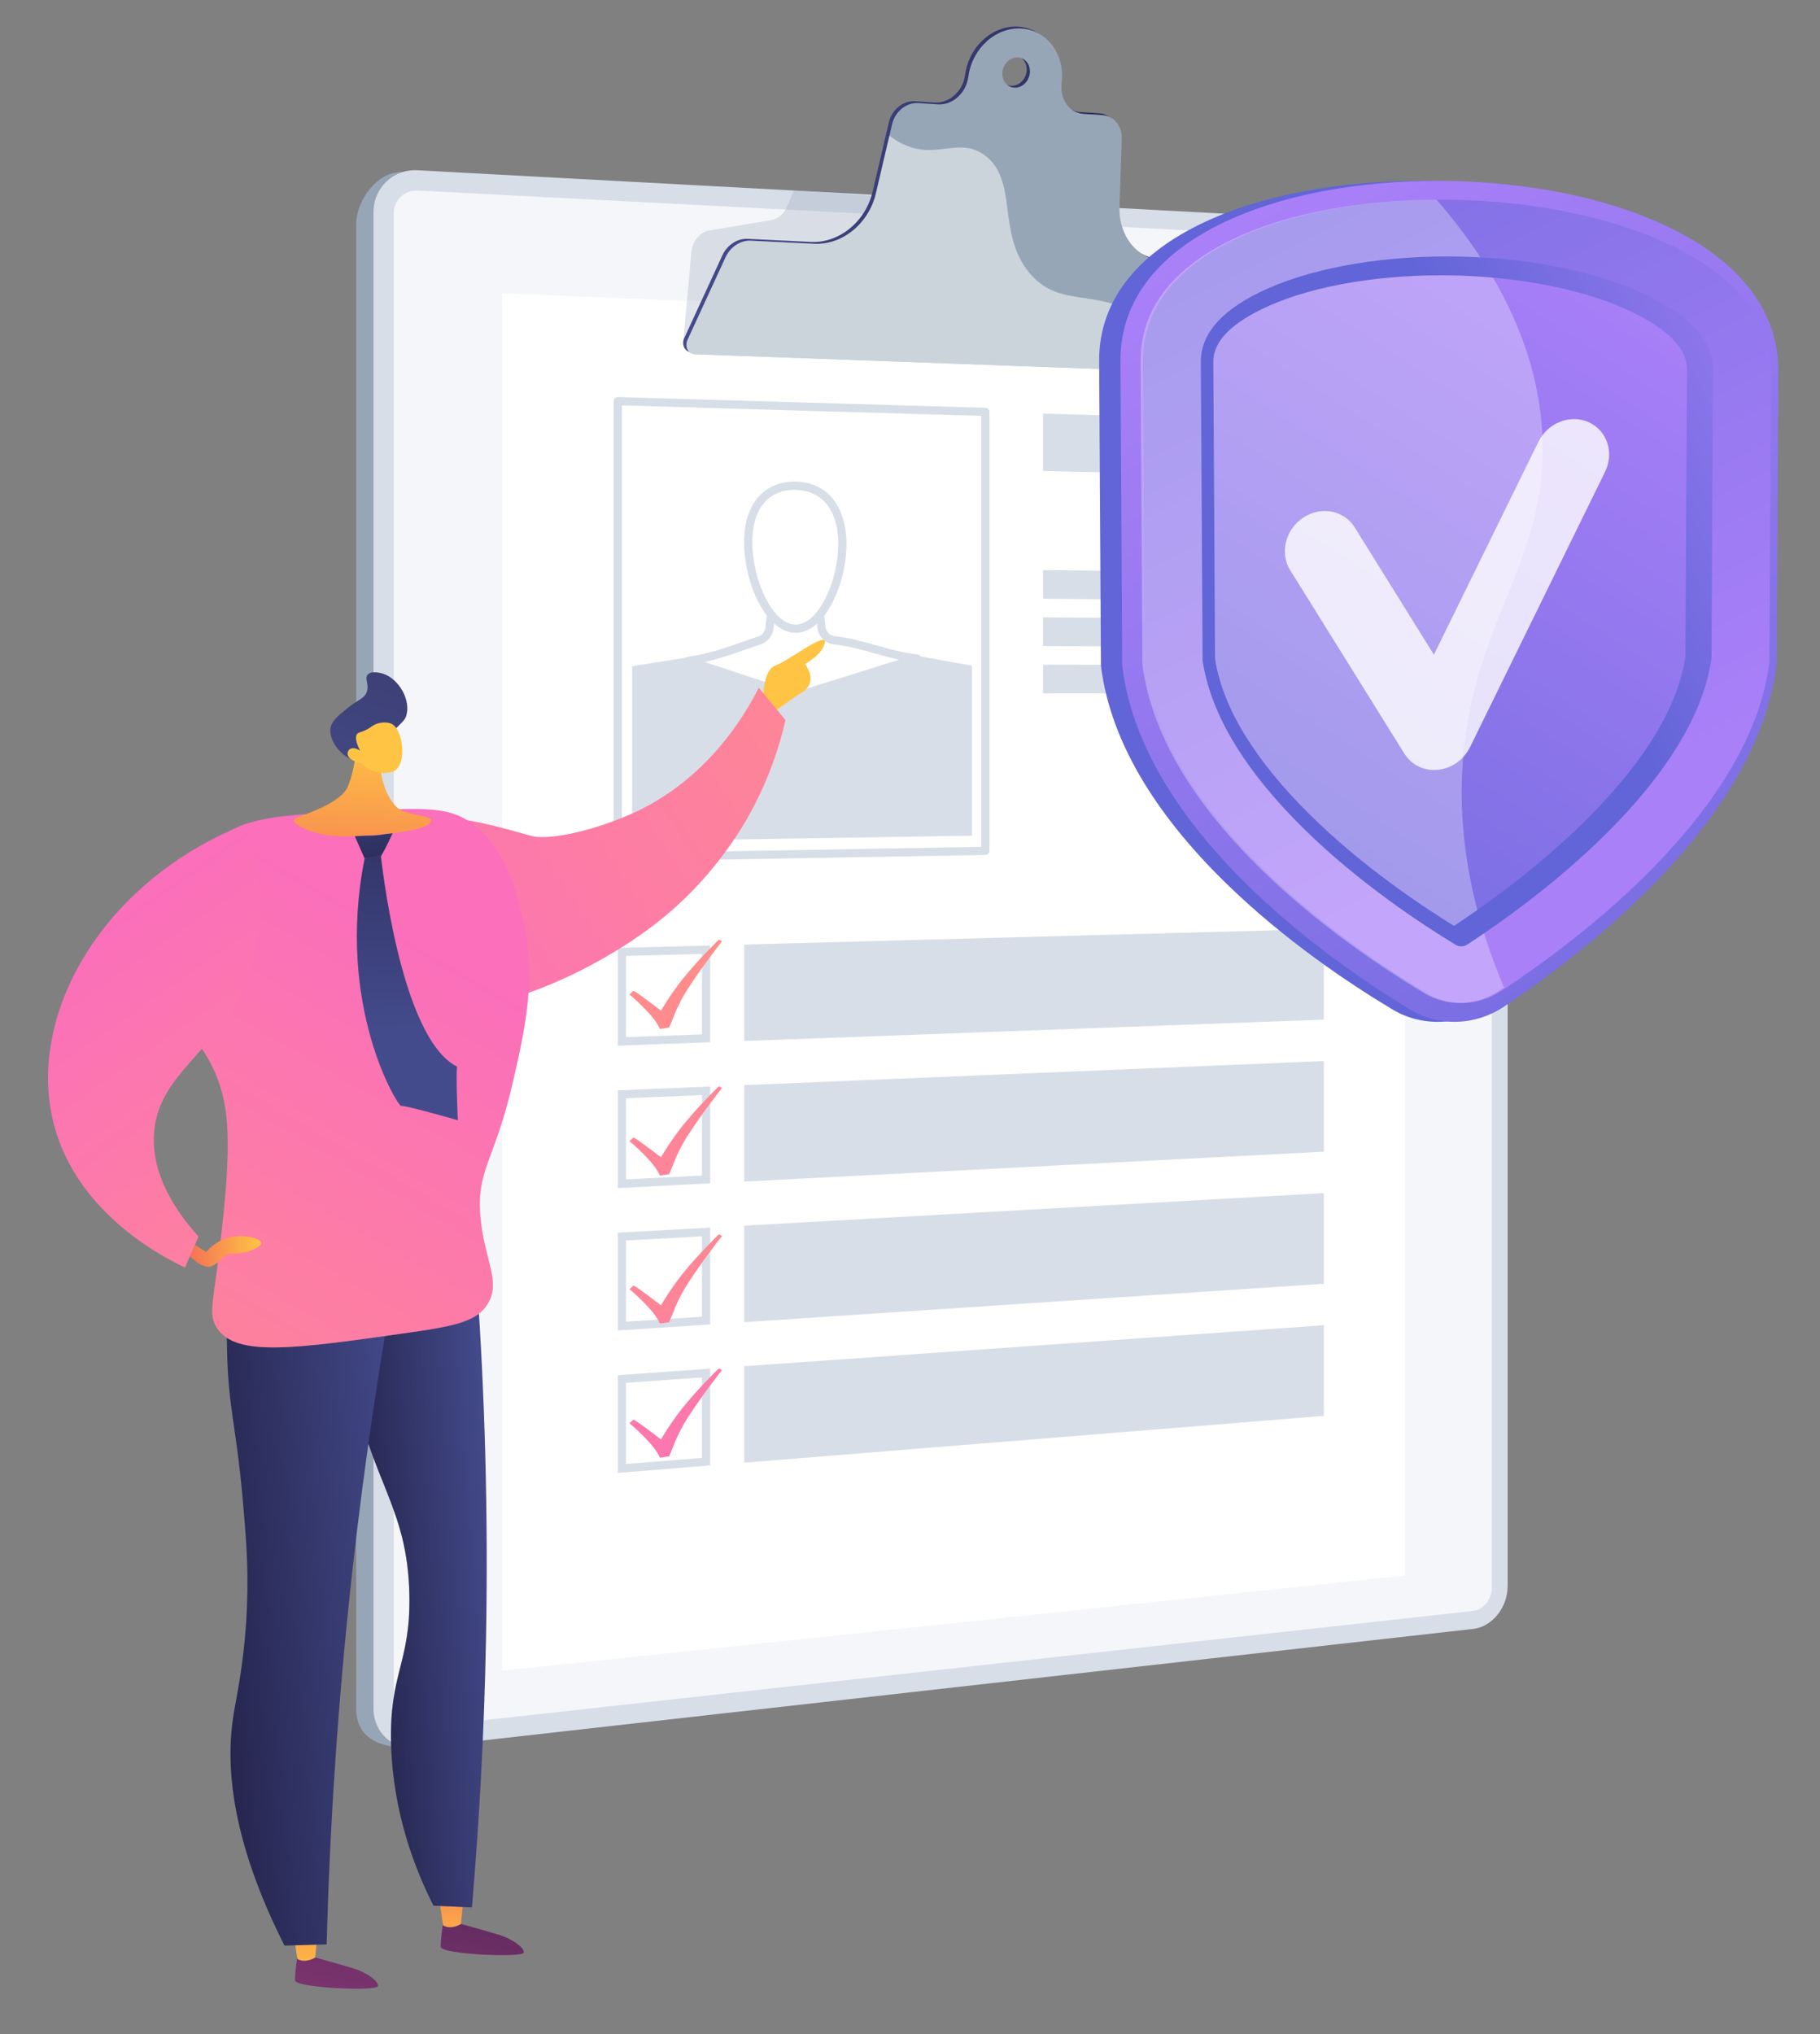 <?xml version="1.0" encoding="UTF-8"?>
<svg xmlns="http://www.w3.org/2000/svg" xmlns:xlink="http://www.w3.org/1999/xlink" version="1.1" viewBox="0 0 2376.78 2655.35">
  <rect x="0" y="0" width="2376.78" height="2655.35" fill="#808080" stroke="none"/>
  <!-- Generator: Adobe Illustrator 29.5.1, SVG Export Plug-In . SVG Version: 2.1.0 Build 141)  -->
  <defs>
    <style>
      .st0 {
        fill: #d8dee8;
      }

      .st1 {
        fill: url(#linear-gradient2);
      }

      .st2 {
        fill: url(#linear-gradient1);
      }

      .st3 {
        fill: url(#linear-gradient9);
      }

      .st4 {
        fill: url(#linear-gradient3);
      }

      .st5 {
        fill: url(#linear-gradient6);
      }

      .st6 {
        fill: url(#linear-gradient8);
      }

      .st7 {
        fill: url(#linear-gradient7);
      }

      .st8 {
        fill: url(#linear-gradient5);
      }

      .st9 {
        fill: url(#linear-gradient4);
      }

      .st10 {
        fill: url(#linear-gradient18);
      }

      .st11 {
        fill: url(#linear-gradient13);
      }

      .st12 {
        fill: url(#linear-gradient16);
      }

      .st13 {
        fill: url(#linear-gradient11);
      }

      .st14 {
        fill: url(#linear-gradient10);
      }

      .st15 {
        fill: url(#linear-gradient17);
      }

      .st16 {
        fill: url(#linear-gradient14);
      }

      .st17 {
        fill: url(#linear-gradient19);
      }

      .st18 {
        fill: url(#linear-gradient23);
      }

      .st19 {
        fill: url(#linear-gradient22);
      }

      .st20 {
        fill: url(#linear-gradient24);
      }

      .st21 {
        fill: url(#linear-gradient25);
      }

      .st22 {
        fill: url(#linear-gradient21);
      }

      .st23 {
        fill: url(#linear-gradient20);
      }

      .st24 {
        fill: url(#linear-gradient27);
      }

      .st25 {
        fill: url(#linear-gradient26);
      }

      .st26 {
        fill: url(#linear-gradient);
      }

      .st27 {
        opacity: .8;
      }

      .st27, .st28, .st29, .st30 {
        fill: #fff;
      }

      .st28 {
        opacity: .74;
      }

      .st31, .st32, .st33 {
        opacity: .3;
      }

      .st31, .st30 {
        mix-blend-mode: soft-light;
      }

      .st34 {
        isolation: isolate;
      }

      .st35, .st33 {
        fill: #97a6b7;
      }

      .st36 {
        fill: url(#linear-gradient15);
        opacity: .2;
      }

      .st36, .st32, .st33 {
        mix-blend-mode: multiply;
      }

      .st32 {
        fill: url(#linear-gradient12);
      }

      .st30 {
        opacity: .5;
      }
    </style>
    <linearGradient id="linear-gradient" x1="892.16" y1="260.4" x2="1632.98" y2="260.4" gradientUnits="userSpaceOnUse">
      <stop offset="0" stop-color="#444b8c"/>
      <stop offset="1" stop-color="#26264f"/>
    </linearGradient>
    <linearGradient id="linear-gradient1" x1="866.24" y1="1182.7" x2="1046.29" y2="2086.02" gradientUnits="userSpaceOnUse">
      <stop offset="0" stop-color="#ff9085"/>
      <stop offset="1" stop-color="#fb6fbb"/>
    </linearGradient>
    <linearGradient id="linear-gradient2" x1="829.54" y1="1190.02" x2="1009.59" y2="2093.34" xlink:href="#linear-gradient1"/>
    <linearGradient id="linear-gradient3" x1="829.54" y1="1383.29" x2="1009.59" y2="2286.6" xlink:href="#linear-gradient1"/>
    <linearGradient id="linear-gradient4" x1="758.94" y1="1204.09" x2="938.99" y2="2107.41" xlink:href="#linear-gradient1"/>
    <linearGradient id="linear-gradient5" x1="190.46" y1="515.75" x2="111.58" y2="735.78" gradientTransform="translate(708.72 506.37) rotate(-15.36)" gradientUnits="userSpaceOnUse">
      <stop offset="0" stop-color="#ffc444"/>
      <stop offset="1" stop-color="#f36f56"/>
    </linearGradient>
    <linearGradient id="linear-gradient6" x1="639.92" y1="201.1" x2="-311.64" y2="823.73" gradientTransform="translate(694.64 522.54) rotate(-.52)" xlink:href="#linear-gradient1"/>
    <linearGradient id="linear-gradient7" x1="638.46" y1="2058.26" x2="775.92" y2="2554.32" gradientTransform="translate(1163.98 111.24) rotate(175.42) scale(1 -1)" gradientUnits="userSpaceOnUse">
      <stop offset="0" stop-color="#311944"/>
      <stop offset="1" stop-color="#893976"/>
    </linearGradient>
    <linearGradient id="linear-gradient8" x1="760.8" y1="2408.98" x2="762.79" y2="2241.63" gradientTransform="translate(1163.98 111.24) rotate(175.42) scale(1 -1)" xlink:href="#linear-gradient5"/>
    <linearGradient id="linear-gradient9" x1="810.56" y1="2010.56" x2="948.02" y2="2506.63" xlink:href="#linear-gradient7"/>
    <linearGradient id="linear-gradient10" x1="954.31" y1="2411.28" x2="956.3" y2="2243.93" gradientTransform="translate(1163.98 111.24) rotate(175.42) scale(1 -1)" xlink:href="#linear-gradient5"/>
    <linearGradient id="linear-gradient11" x1="664.32" y1="1870.77" x2="842.49" y2="1870.77" gradientTransform="translate(1163.98 111.24) rotate(175.42) scale(1 -1)" xlink:href="#linear-gradient"/>
    <linearGradient id="linear-gradient12" x1="664.32" y1="1870.77" x2="842.49" y2="1870.77" gradientTransform="translate(1163.98 111.24) rotate(175.42) scale(1 -1)" xlink:href="#linear-gradient"/>
    <linearGradient id="linear-gradient13" x1="764.91" y1="1896.22" x2="1035.39" y2="1896.22" gradientTransform="translate(1163.98 111.24) rotate(175.42) scale(1 -1)" xlink:href="#linear-gradient"/>
    <linearGradient id="linear-gradient14" x1="1308.57" y1="1928.28" x2="704.92" y2="1061.66" gradientTransform="translate(1163.98 111.24) rotate(175.42) scale(1 -1)" xlink:href="#linear-gradient1"/>
    <linearGradient id="linear-gradient15" x1="1308.51" y1="1928.33" x2="704.85" y2="1061.69" gradientTransform="translate(1163.98 111.24) rotate(175.42) scale(1 -1)" xlink:href="#linear-gradient1"/>
    <linearGradient id="linear-gradient16" x1="940.92" y1="1447.61" x2="1038.29" y2="1447.61" gradientTransform="translate(1163.98 111.24) rotate(175.42) scale(1 -1)" xlink:href="#linear-gradient5"/>
    <linearGradient id="linear-gradient17" x1="632.18" y1="1909.87" x2="140.04" y2="1203.34" xlink:href="#linear-gradient1"/>
    <linearGradient id="linear-gradient18" x1="480.83" y1="959.46" x2="465.28" y2="1199.25" gradientTransform="matrix(1,0,0,1,0,0)" xlink:href="#linear-gradient5"/>
    <linearGradient id="linear-gradient19" x1="799.86" y1="907.61" x2="727.68" y2="724.29" gradientTransform="translate(1163.98 111.24) rotate(175.42) scale(1 -1)" gradientUnits="userSpaceOnUse">
      <stop offset="0" stop-color="#444b8c"/>
      <stop offset="1" stop-color="#3e4177"/>
    </linearGradient>
    <linearGradient id="linear-gradient20" x1="-1563.9" y1="409.86" x2="-1524.44" y2="-200.07" gradientTransform="translate(-1693.58 860.89) rotate(141.21) scale(1 -1)" xlink:href="#linear-gradient5"/>
    <linearGradient id="linear-gradient21" x1="482.25" y1="1005.19" x2="492.17" y2="1150.57" xlink:href="#linear-gradient"/>
    <linearGradient id="linear-gradient22" x1="1989.93" y1="1503.94" x2="1989.93" y2="1083.36" gradientTransform="translate(2502.15 -183.66) rotate(179.26) scale(1 -1)" xlink:href="#linear-gradient"/>
    <linearGradient id="linear-gradient23" x1="2381.57" y1="205.96" x2="2130.59" y2="447.19" gradientUnits="userSpaceOnUse">
      <stop offset="0" stop-color="#aa80f9"/>
      <stop offset="1" stop-color="#6165d7"/>
    </linearGradient>
    <linearGradient id="linear-gradient24" x1="1635.63" y1="260.93" x2="2488.75" y2="1656.26" xlink:href="#linear-gradient23"/>
    <linearGradient id="linear-gradient25" x1="2090.98" y1="1055.38" x2="1398.12" y2="-337.82" xlink:href="#linear-gradient23"/>
    <linearGradient id="linear-gradient26" x1="2468.61" y1="478.2" x2="2008.08" y2="698.54" xlink:href="#linear-gradient23"/>
    <linearGradient id="linear-gradient27" x1="2117.25" y1="329.62" x2="1378.83" y2="1476.96" xlink:href="#linear-gradient23"/>
  </defs>
  <g class="st34">
    <g id="Illustration">
      <g>
        <g>
          <path class="st35" d="M1901.22,311.85l-1375.86-87.06c-31.69-1.69-60.21,36.13-60.21,67.89v1937.96c0,44.05,41.13,52.91,72.82,49.37l1363.25-152.29c24.9-2.78,45.01-27.71,45.01-55.69V364.91c0-27.98-20.1-51.73-45.01-53.06Z"/>
          <path class="st0" d="M1923.85,296.46l-1378.58-74.18c-31.69-1.71-57.5,22.85-57.5,54.86v1953.1c0,32.01,25.81,55.05,57.5,51.48l1378.58-155.21c24.9-2.8,45.01-27.93,45.01-56.12V349.93c0-28.2-20.1-52.14-45.01-53.48Z"/>
          <path class="st28" d="M545.28,2255.23c-17.09,1.89-31.03-10.61-31.03-27.85V278.44c0-17.25,13.94-30.56,31.03-29.68l1378.58,71.23c13.46.7,24.39,13.67,24.39,28.93v1723.7c0,15.26-10.93,28.87-24.39,30.36l-1378.58,152.26Z"/>
          <polygon class="st29" points="1835 2056.75 655.9 2181.02 655.9 382.95 1835 431.53 1835 2056.75"/>
          <path class="st33" d="M1363.4,440.33l-471.23,6.45,10.57-116.25c.8-15.1,10.78-27.5,23.92-29.71l79.81-13.41c9.4-1.58,17.49-8.37,21.59-18.13l8.65-20.56,208.74,14.1,117.95,177.51Z"/>
          <path class="st26" d="M1615.04,364.91c-2.24-13.15-11.87-22.38-24.01-22.98l-75.3-3.69c-34.18-1.68-59.23-32.05-57.98-70.51l2.91-89.14c.54-16.49-10.23-29.7-25.02-30.66l-24.74-1.62c-18.86-1.23-31.43-19.42-28.78-40.46,4.62-36.76-18.4-68.48-51.77-70.97-33.63-2.51-65.02,25.6-70.03,62.83-.74,5.53-2.45,11-5.23,15.88-7.77,13.64-21.39,21.14-34.72,20.27l-25.52-1.67c-15.46-1.01-30.16,10.86-34.07,27.56l-21.22,90.49c-9.18,39.13-43.79,67.41-80.55,65.61l-82.6-4.05c-13.53-.66-26.8,7.96-33.03,21.48l-49.77,108.04c-4.08,8.85.94,18.41,9.83,18.73l716.31,26.02c7.84.29,14.49-8.27,13.05-16.76l-17.74-104.4ZM1320.2,112.03c-9.87-.67-16.71-10.05-15.28-20.96,1.44-10.9,10.6-19.17,20.47-18.47,9.85.7,16.65,10.08,15.22,20.95-1.43,10.87-10.56,19.14-20.41,18.47Z"/>
          <path class="st35" d="M1619.28,367.33c-2.24-13.15-11.87-22.38-24.01-22.98l-75.3-3.69c-34.18-1.68-59.23-32.05-57.98-70.51l2.91-89.14c.54-16.49-10.23-29.7-25.02-30.66l-24.74-1.62c-18.86-1.23-31.43-19.42-28.78-40.46,4.62-36.76-18.4-68.48-51.77-70.97-33.63-2.51-65.02,25.6-70.03,62.83-.74,5.53-2.45,11-5.23,15.88-7.77,13.64-21.39,21.14-34.72,20.27l-25.52-1.67c-15.46-1.01-30.16,10.86-34.07,27.57l-21.22,90.49c-9.18,39.13-43.79,67.41-80.55,65.61l-82.6-4.05c-13.53-.66-26.8,7.96-33.03,21.48l-49.77,108.04c-4.08,8.85.94,18.41,9.83,18.73l716.31,26.03c7.84.28,14.49-8.27,13.05-16.76l-17.74-104.4ZM1324.44,114.45c-9.87-.67-16.71-10.05-15.28-20.96,1.44-10.9,10.61-19.17,20.47-18.47,9.85.7,16.65,10.08,15.22,20.95-1.43,10.87-10.56,19.14-20.41,18.47Z"/>
          <path class="st30" d="M1496.69,416.98c-63.9-43.15-112.92-12.55-152.74-61.22-42.63-52.09-13.88-120.68-57.99-153.04-28.24-20.72-53.43-2.44-86.27-8.05-12.03-2.05-24.86-7.28-38.2-17.47l-17.7,75.47c-9.18,39.13-43.79,67.41-80.55,65.61l-82.6-4.05c-13.53-.66-26.8,7.96-33.03,21.48l-49.77,108.04c-4.08,8.85.94,18.41,9.83,18.73l650.98,23.65c-16.4-28.48-36.77-52.14-61.95-69.14Z"/>
          <g>
            <g>
              <path class="st0" d="M916.73,1245.3v105.01l-99.24,3.66v-106.01l99.24-2.67h0ZM927.47,1234.27l-120.71,3.25v127.6l120.71-4.46v-126.39h0Z"/>
              <polygon class="st0" points="1728.87 1331.07 971.91 1359.02 971.91 1233.08 1728.87 1212.71 1728.87 1331.07"/>
            </g>
            <g>
              <path class="st0" d="M916.73,1429.61v105l-99.24,5.11v-106l99.24-4.12h0ZM927.47,1418.42l-120.71,5.01v127.6l120.71-6.22v-126.39h0Z"/>
              <polygon class="st0" points="1728.87 1503.51 971.91 1542.52 971.91 1416.58 1728.87 1385.16 1728.87 1503.51"/>
            </g>
            <g>
              <path class="st0" d="M916.73,1613.93v104.99l-99.24,6.56v-105.98l99.24-5.57h0ZM927.47,1602.57l-120.71,6.77v127.6l120.71-7.98v-126.39h0Z"/>
              <polygon class="st0" points="1728.87 1675.96 971.91 1726.02 971.91 1600.08 1728.87 1557.6 1728.87 1675.96"/>
            </g>
            <g>
              <path class="st0" d="M916.73,1798.24v104.96l-99.24,8.01v-105.96l99.24-7.02h0ZM927.47,1786.72l-120.71,8.54v127.6l120.71-9.75v-126.39h0Z"/>
              <polygon class="st0" points="1728.87 1848.4 971.91 1909.52 971.91 1783.58 1728.87 1730.05 1728.87 1848.4"/>
            </g>
            <path class="st0" d="M806.76,1124.59c-1.41,0-2.76-.55-3.76-1.54-1.03-1.01-1.61-2.39-1.61-3.83v-595.5c0-1.45.59-2.84,1.63-3.85,1.04-1.01,2.36-1.58,3.9-1.52l480,14c2.9.09,5.21,2.46,5.21,5.36v573.05c0,2.93-2.35,5.31-5.27,5.37l-480,8.45h-.09ZM812.13,529.25v584.51l469.27-8.26v-562.56l-469.27-13.69ZM1286.76,1110.77h.03-.03Z"/>
            <polygon class="st0" points="1728.87 623.37 1362.15 614.93 1362.15 539.92 1728.87 550.62 1728.87 623.37"/>
            <polygon class="st0" points="1728.87 785.04 1362.15 781.62 1362.15 744.12 1728.87 748.66 1728.87 785.04"/>
            <polygon class="st0" points="1728.87 844.99 1362.15 843.44 1362.15 805.93 1728.87 808.62 1728.87 844.99"/>
            <polygon class="st0" points="1728.87 904.94 1362.15 905.25 1362.15 867.74 1728.87 868.57 1728.87 904.94"/>
            <g>
              <polygon class="st0" points="825.48 1098.04 825.48 869.7 895.36 858.67 1193.86 855.5 1269.38 869.06 1269.38 1090.95 825.48 1098.04"/>
              <g>
                <path class="st29" d="M1062.26,713.01c3.45,35.07,6.9,70.11,10.35,105.14.93,9.49,8.04,16.95,16.9,17.78,34.98,3.25,73.39,20.51,107.98,23.7l-158.59,49.51-139.92-46.34c37.74-5.75,65.22-17.82,92.92-26.81,7.1-2.3,12.22-8.83,13.09-16.67,2.4-21.71,4.8-43.41,7.2-65.1l50.07-41.22Z"/>
                <path class="st0" d="M1038.9,914.51c-.57,0-1.14-.09-1.69-.27l-139.92-46.34c-2.35-.78-3.87-3.07-3.66-5.55.21-2.47,2.09-4.48,4.54-4.85,28.14-4.29,50.33-12.1,71.78-19.65,6.96-2.45,13.54-4.77,20.29-6.95,5.08-1.65,8.78-6.42,9.41-12.15l7.2-65.1c.15-1.39.84-2.66,1.92-3.55l50.07-41.22c1.53-1.26,3.63-1.57,5.46-.82,1.83.76,3.09,2.46,3.29,4.43l10.35,105.14c.68,6.92,5.75,12.37,12.06,12.96,18,1.67,36.91,6.96,55.19,12.08,17.71,4.95,36.01,10.08,52.79,11.62,2.55.24,4.57,2.24,4.84,4.78.27,2.54-1.3,4.92-3.74,5.69l-158.59,49.51c-.52.16-1.06.24-1.6.24ZM920.33,864.22l118.62,39.28,135.26-42.23c-10.63-2.32-21.37-5.33-31.91-8.28-17.82-4.99-36.25-10.14-53.29-11.73-11.42-1.06-20.56-10.56-21.75-22.59l-9.36-95.13-40.62,33.44-6.96,62.94c-1.1,9.91-7.68,18.23-16.76,21.18-6.62,2.15-13.14,4.44-20.04,6.87-16.5,5.81-33.42,11.76-53.19,16.25Z"/>
              </g>
              <g>
                <path class="st29" d="M1100.1,709.73c0,51.28-27.33,111.24-61.2,111.04-34.06-.2-61.8-61.09-61.8-112.87s27.75-74.45,61.8-73.74c33.87.71,61.2,24.29,61.2,75.57Z"/>
                <path class="st0" d="M1039.08,826.14h-.21c-37.81-.22-67.14-63.74-67.14-118.24,0-26.92,7.43-48.42,21.49-62.19,11.69-11.45,27.55-17.3,45.79-16.92,49,1.02,66.46,42.48,66.46,80.94s-14.83,81.01-36.07,102.13c-9.54,9.48-19.74,14.28-30.32,14.28ZM1037.36,639.5c-14.7,0-27.34,4.78-36.62,13.87-11.95,11.7-18.27,30.56-18.27,54.52,0,48.24,26.05,107.33,56.46,107.51,7.85.04,15.41-3.71,22.9-11.16,19.06-18.95,32.9-58.7,32.9-94.51,0-43.23-20.91-69.48-55.94-70.21-.48-.01-.96-.02-1.44-.02Z"/>
              </g>
            </g>
          </g>
          <path class="st2" d="M822.07,1298.29s33.12,27.67,39.5,44.7c.53.75,10.97-1.76,12.17-1.25,3.71-7.47,9.51-27.86,24.79-51.34,20.02-30.76,43.54-60.57,43.94-60.94.02-.02.17-.15.2-.32.15-.96-3.73-2.61-4.35-2-4.03,3.97-27.53,27.02-46.62,50.74-16.06,19.96-28.5,41.52-28.5,41.52,0,0-31.65-24.44-35.93-25.86-1.73,1.58-3.47,3.16-5.21,4.75Z"/>
          <path class="st1" d="M822.07,1489.71s33.12,27.67,39.5,44.7c.53.75,10.97-1.76,12.17-1.25,3.71-7.47,9.51-27.86,24.79-51.34,20.02-30.76,43.54-60.57,43.94-60.94.02-.02.17-.15.2-.32.15-.96-3.73-2.61-4.35-2-4.03,3.97-27.53,27.02-46.62,50.74-16.06,19.96-28.5,41.52-28.5,41.52,0,0-31.65-24.44-35.93-25.86-1.73,1.58-3.47,3.16-5.21,4.75Z"/>
          <path class="st4" d="M822.07,1682.98s33.12,27.67,39.5,44.7c.53.75,10.97-1.76,12.17-1.25,3.71-7.47,9.51-27.86,24.79-51.34,20.02-30.76,43.54-60.57,43.94-60.94.02-.02.17-.15.2-.32.15-.96-3.73-2.61-4.35-2-4.03,3.97-27.53,27.02-46.62,50.74-16.06,19.96-28.5,41.52-28.5,41.52,0,0-31.65-24.44-35.93-25.86-1.73,1.58-3.47,3.16-5.21,4.75Z"/>
          <path class="st9" d="M822.07,1858.01s33.12,27.67,39.5,44.7c.53.75,10.97-1.76,12.17-1.25,3.71-7.47,9.51-27.86,24.79-51.34,20.02-30.76,43.54-60.57,43.94-60.94.02-.02.17-.15.2-.32.15-.96-3.73-2.61-4.35-2-4.03,3.97-27.53,27.02-46.62,50.74-16.06,19.96-28.5,41.52-28.5,41.52,0,0-31.65-24.44-35.93-25.86-1.73,1.58-3.47,3.16-5.21,4.75Z"/>
        </g>
        <g>
          <path class="st8" d="M996.86,907.1s.65-33.2,15.98-38.34c15.33-5.14,67.5-45.51,64.38-29.77-3.12,15.74-25.92,27.85-25.92,27.85,0,0,19.21,23.91-5.25,37.92-24.46,14-70.9,60.86-49.19,2.35Z"/>
          <path class="st5" d="M990.86,897.82c11.63,14.08,23.26,28.16,34.89,42.24-7.18,31.57-20.63,75.77-47.35,123.74-11.79,21.16-48.68,83.49-116.62,137.7-92.48,73.79-266.97,152.04-327.07,90.43-53.63-54.97,8.4-196.12,19.89-221.5,29.83,10.29-9.16-22.14,138.84,20.75,19.04,5.52,71.33-3.07,127.1-26.94,103.22-44.17,153.64-133.23,170.32-166.42Z"/>
          <path class="st7" d="M579.47,2505.05s-4.41,27.01-3.85,36.62c.56,9.61,107.22,14.53,108.3,7.32,1.08-7.2-17.63-18.65-30.8-22.69-13.17-4.04-51.71-14.83-51.71-14.83l-21.95-6.43Z"/>
          <path class="st6" d="M605.36,2478.13l-3.4,33.58s-12.39,8.19-23.31,1.87l-5.46-36.55,32.17,1.1Z"/>
          <path class="st3" d="M389.16,2548.83s-4.41,27.01-3.85,36.62c.56,9.61,107.23,14.53,108.3,7.32,1.08-7.2-17.63-18.65-30.8-22.69-13.17-4.04-51.71-14.83-51.71-14.83l-21.95-6.43Z"/>
          <path class="st14" d="M415.05,2521.91l-3.4,33.58s-12.39,8.19-23.31,1.87l-5.46-36.55,32.17,1.1Z"/>
          <path class="st13" d="M586.01,1601.42c12.33,25,24.66,49.99,36.99,74.99,9.92,142.65,14.84,297.76,11.68,463.64-2.35,123.42-8.95,240.33-18.42,350.07-16.72-.77-33.43-1.54-50.15-2.3-24.17-47.97-52.71-120.66-55.33-210.38-2.74-93.59,25.63-106.01,23.83-195.62-2.33-116.14-51.03-147.13-76.98-286.83-9.92-53.43-16.6-123.21-8.66-207.87,45.68,4.76,91.37,9.53,137.05,14.3Z"/>
          <path class="st32" d="M448.95,1587.12c24.67,2.57,49.34,5.15,74.02,7.72,44.41,77.29,56.81,157.73,49.02,193.31-11.03,50.34-40.19,66.47-38.59,117.01,1.59,50.01,31.05,62.98,49.74,121.93,12.94,40.81,9.52,78.34,2.16,151.72-14.82,147.82-50.52,193.02-20.62,241.49,8.5,13.77,23.8,30.17,53.79,42.69-.73,9.06-1.46,18.16-2.23,27.13-16.72-.76-33.43-1.54-50.15-2.3-24.17-47.98-52.71-120.66-55.33-210.38-2.74-93.59,25.63-106.02,23.83-195.62-2.33-116.14-51.03-147.12-76.98-286.83-9.92-53.43-16.6-123.21-8.66-207.87Z"/>
          <path class="st11" d="M519.68,1646.42c-23.14,126.2-43.59,261.27-59.54,404.52-19.26,172.96-29.54,336.01-33.58,487.41-18.35.52-36.7,1.04-55.04,1.56-72.3-143.03-76.72-240-66.29-303.14,4.02-24.33,14.93-72.03,17.42-143.33,1.74-49.7-1.43-87.52-5.4-132.99-8.68-99.69-19.22-121.45-20.73-197.7-1.42-71.56-1.72-107.77,18.71-128.91,53.82-55.68,193.83,7.65,204.45,12.58Z"/>
          <path class="st16" d="M637.04,1702c17.58-29.17-4.5-57.3-9.53-112.57-5.7-62.63,18.43-73.06,42.3-176.87,15.87-69.03,31.1-135.31,12.92-212.89-8.71-37.18-23.49-100.24-75.68-130.7-26.93-15.72-63.7-14.15-136.15-10.36-89.59,4.68-134.38,7.03-167.78,24.62-4.89,2.58-106.52,57.85-113.51,147.96-7.12,91.71,92.75,104.04,106.07,226.33,5.98,54.9-4.68,139.34-11.59,194.11-6.64,52.59-11.2,66.05-.83,81.97,25.01,38.37,101.59,27.44,254.74,5.57,60.07-8.58,85.93-15.42,99.05-37.18Z"/>
          <path class="st36" d="M404.02,1437.86c-6.48,23.84-29.77,41.64-45.98,99.62-3.5,12.52-28.43,101.66,3.91,123.6,18.68,12.67,35.45-11.34,80.78-14.47,78.56-5.43,115.98,60.59,167.3,42.56,8.9-3.13,20.66-9.8,32.39-25.13,2.34,13.81,1.94,25.81-5.38,37.95-13.12,21.77-38.97,28.6-99.05,37.18-153.15,21.87-229.73,32.81-254.74-5.57-10.38-15.92-5.81-29.39.83-81.97,6.91-54.77,17.57-139.21,11.59-194.11-13.32-122.3-113.2-134.62-106.07-226.33,1.9-24.52,10.92-46.35,22.98-65.35,126.7,51.27,211.8,197.1,191.44,272.01Z"/>
          <path class="st12" d="M243.99,1618.26l25.35,16.19c4.55-5.26,15.09-15.86,31.54-19.48,18.54-4.07,39.81,1.77,40.31,7.69.4,4.74-12.56,9.52-14.56,10.26-16.17,5.97-28.17,1.01-34.71,7.51-2.31,2.3-5.19,6.58-11.82,10.54-1.74,1.04-3.56,1.96-4.53,2.34-10.79,4.2-29.31-14.6-30.9-16.24l-.67-18.8Z"/>
          <path class="st15" d="M318.88,1285.79c18.34-43.92,32.43-110.78,3.47-210.64-190.85,75.2-289.56,253.08-251.56,394.4,31.33,116.5,145.3,173.24,170.73,185.18,5.91-13.47,11.83-26.93,17.75-40.39-29.46-32.81-62.67-81.33-57.97-136.69,6.51-76.75,80.46-102.95,117.58-191.86Z"/>
          <path class="st10" d="M466.2,968.27s-1.51,33.38-11.87,58.39c-9.36,22.6-58.62,36.8-68.61,41.84-9.99,5.04,18.71,19.79,47.52,22.68,28.81,2.9,111.1-3.65,125.93-14.57,14.83-10.92-11.92-10.1-32.49-17.65-20.56-7.55-32.46-47.77-28.83-66.02,3.63-18.26-31.66-24.67-31.66-24.67Z"/>
          <path class="st17" d="M511.77,956.17c14.95-14.69,17.04-16.4,18.67-21.48,6.53-20.38-9.27-48.29-30-55.16-1.08-.36-14.98-4.81-20.29,1.23-4.51,5.12,2.12,12.2-1.03,22.07-2.95,9.24-10.97,9.93-25.81,22.05-12.23,9.98-19.83,16.19-21.59,24.91-3.62,18,18.17,44.08,37.45,43.37,6.94-.26,8.82-3.8,42.6-36.99Z"/>
          <path class="st23" d="M471.06,995.94s15.89,17.99,40.1,12.05c21.68-5.33,16.14-55.07.28-63.02-5.29-2.65-14.91-2.43-22.14,1.05-4.27,2.06-5.46,4.2-12.5,7.43-6.5,2.98-8.56,2.56-10.3,4.66-2.19,2.62-3.13,8.26,3.72,21.88-4.94-3.49-10.25-4.23-13.51-1.91-.52.37-1.84,1.66-2.41,3.36-2.07,6.16,4.34,12.42,16.76,14.51Z"/>
          <g>
            <path class="st22" d="M512.67,1087.83c-2.94,6.67-6.28,13.56-10.01,20.63-1.72,3.23-3.44,6.39-5.16,9.44-7.11.97-14.21,1.97-21.31,2.94-4.27-9.69-8.54-19.45-12.81-29.17,4.99-.18,10.22-.43,15.61-.79,2.94.07,6.03,0,9.22-.18,5.77-.36,11.09-1.04,15.86-1.9,2.9-.29,5.77-.65,8.61-.97Z"/>
            <path class="st19" d="M497.27,1115.92s24.44,239.19,99.69,276.56c-1.82,7.69.91,69.97.91,69.97,0,0-69.96-20.08-73.92-18.64-3.95,1.44-86.11-130.83-47.79-322.96l21.1-4.92Z"/>
          </g>
        </g>
        <g>
          <path class="st18" d="M1880.79,1333.92c-22.14.64-43.73-4.94-62.44-16.15-56.99-34.16-141.2-90.58-216.96-164.43-96.13-93.71-151.36-188.97-163.45-282.51l-.19-1.47-2.34-399.13c0-78.88,51.45-142.91,148.05-184.99,79.81-34.76,185.59-51.98,297.33-48.75,110.45,3.2,212.65,25.99,288.29,63.96,89.92,45.14,137.1,108.57,137.1,183.78l-2.14,381.38-.17,1.4c-11.04,89.57-61.86,182.16-151.68,275.79-72.04,75.1-153.46,134.61-209.37,171.48-18.5,12.2-39.94,19-62.03,19.64Z"/>
          <path class="st20" d="M1902.71,1333.92c-21.85.64-43.16-4.94-61.61-16.15-56.24-34.16-139.33-90.58-214.09-164.43-94.86-93.71-149.36-188.97-161.29-282.51l-.19-1.47-2.31-399.13c0-78.88,50.77-142.91,146.09-184.99,78.75-34.76,183.13-51.98,293.41-48.75,108.99,3.2,209.84,25.99,284.48,63.96,88.73,45.14,135.29,108.57,135.29,183.78l-2.11,381.38-.17,1.4c-10.9,89.57-61.04,182.16-149.68,275.79-71.09,75.1-151.43,134.61-206.6,171.48-18.25,12.2-39.42,19-61.21,19.64Z"/>
          <path class="st21" d="M1492.54,470.52l2.33,397.12c26.14,202.62,264.26,366.67,367.98,428.99,29.71,17.85,67.69,16.8,97.19-2.62,101.55-66.82,326.63-235.04,350.68-429.85l2.14-380.32c0-282.17-820.31-307.96-820.31-13.32Z"/>
          <g class="st31">
            <path class="st29" d="M1911.15,984.39c16.15-178.17,109.59-253.18,103.22-412.88-4.63-116.18-59.82-220.15-138.32-310.86-196.89.65-386.48,68.22-386.48,209.87l2.33,397.12c26.14,202.62,264.26,366.67,367.98,428.99,29.71,17.86,67.69,16.8,97.19-2.62,2.3-1.51,4.69-3.1,7.11-4.71-50.71-119.58-60.61-221.27-53.03-304.91Z"/>
          </g>
          <path class="st25" d="M1908.6,1235.42c-1.9.04-4.78-.27-7.68-2.03-42.7-25.86-125.48-80.02-197.49-150.76-77.79-76.41-122.65-150.69-132.94-220.47l-2.28-390.54c.09-37.47,29.76-69.54,87.9-95.2,64.91-28.65,157.09-43.68,252.49-41.41,94.45,2.24,183.94,21.26,245.94,52.02,54.84,27.21,82.57,59.29,82.66,95.47l-2.13,377.02c-9.6,67.52-51.71,140.3-125.64,216.81-69.51,71.94-150.71,128.97-193.15,156.7-2.9,1.9-5.78,2.35-7.68,2.39Z"/>
          <path class="st24" d="M1898.85,1208.72c-43.13-26.56-119.81-77.85-186.72-143.69-73.1-71.94-115.4-140.98-125.35-204.86l-2.26-388.27c.07-26.79,24.7-51.37,73.01-72.76,61.49-27.23,149.59-41.57,241.32-39.52,90.85,2.04,176.48,19.98,235.32,49.1,45.72,22.62,68.85,47.3,68.92,73.43l-2.12,375.63c-9.33,61.98-49.23,129.76-119.01,201.84-64.78,66.92-140.18,120.74-183.11,149.1Z"/>
          <path class="st27" d="M1876.1,1005.1c-17.16,1.12-33.12-6.86-42-21.12l-149.14-239.48c-13.98-22.44-6.45-53.18,16.81-68.65,23.24-15.46,53.4-9.81,67.36,12.62l103.43,166.24,136.47-277.94c12.25-24.94,41.67-36.39,65.71-25.57,24.03,10.81,33.59,39.79,21.36,64.71l-176.36,359.47c-8.08,16.46-24.13,27.79-41.92,29.57-.57.06-1.15.11-1.72.14Z"/>
          <g class="st31">
            <path class="st29" d="M1911.15,984.39c16.15-178.17,109.59-253.18,103.22-412.88-2.98-74.84-26.96-144.61-64.62-209.04-16.68-1.49-33.7-2.46-50.91-2.84-91.73-2.06-179.83,12.29-241.32,39.51-48.32,21.39-72.94,45.97-73.01,72.76l2.26,388.27c9.94,63.88,52.25,132.91,125.35,204.85,66.91,65.84,143.59,117.13,186.72,143.69,8.87-5.86,19.18-12.86,30.44-20.78-20.15-76.77-23.48-144.64-18.14-203.56Z"/>
          </g>
        </g>
      </g>
    </g>
  </g>
</svg>